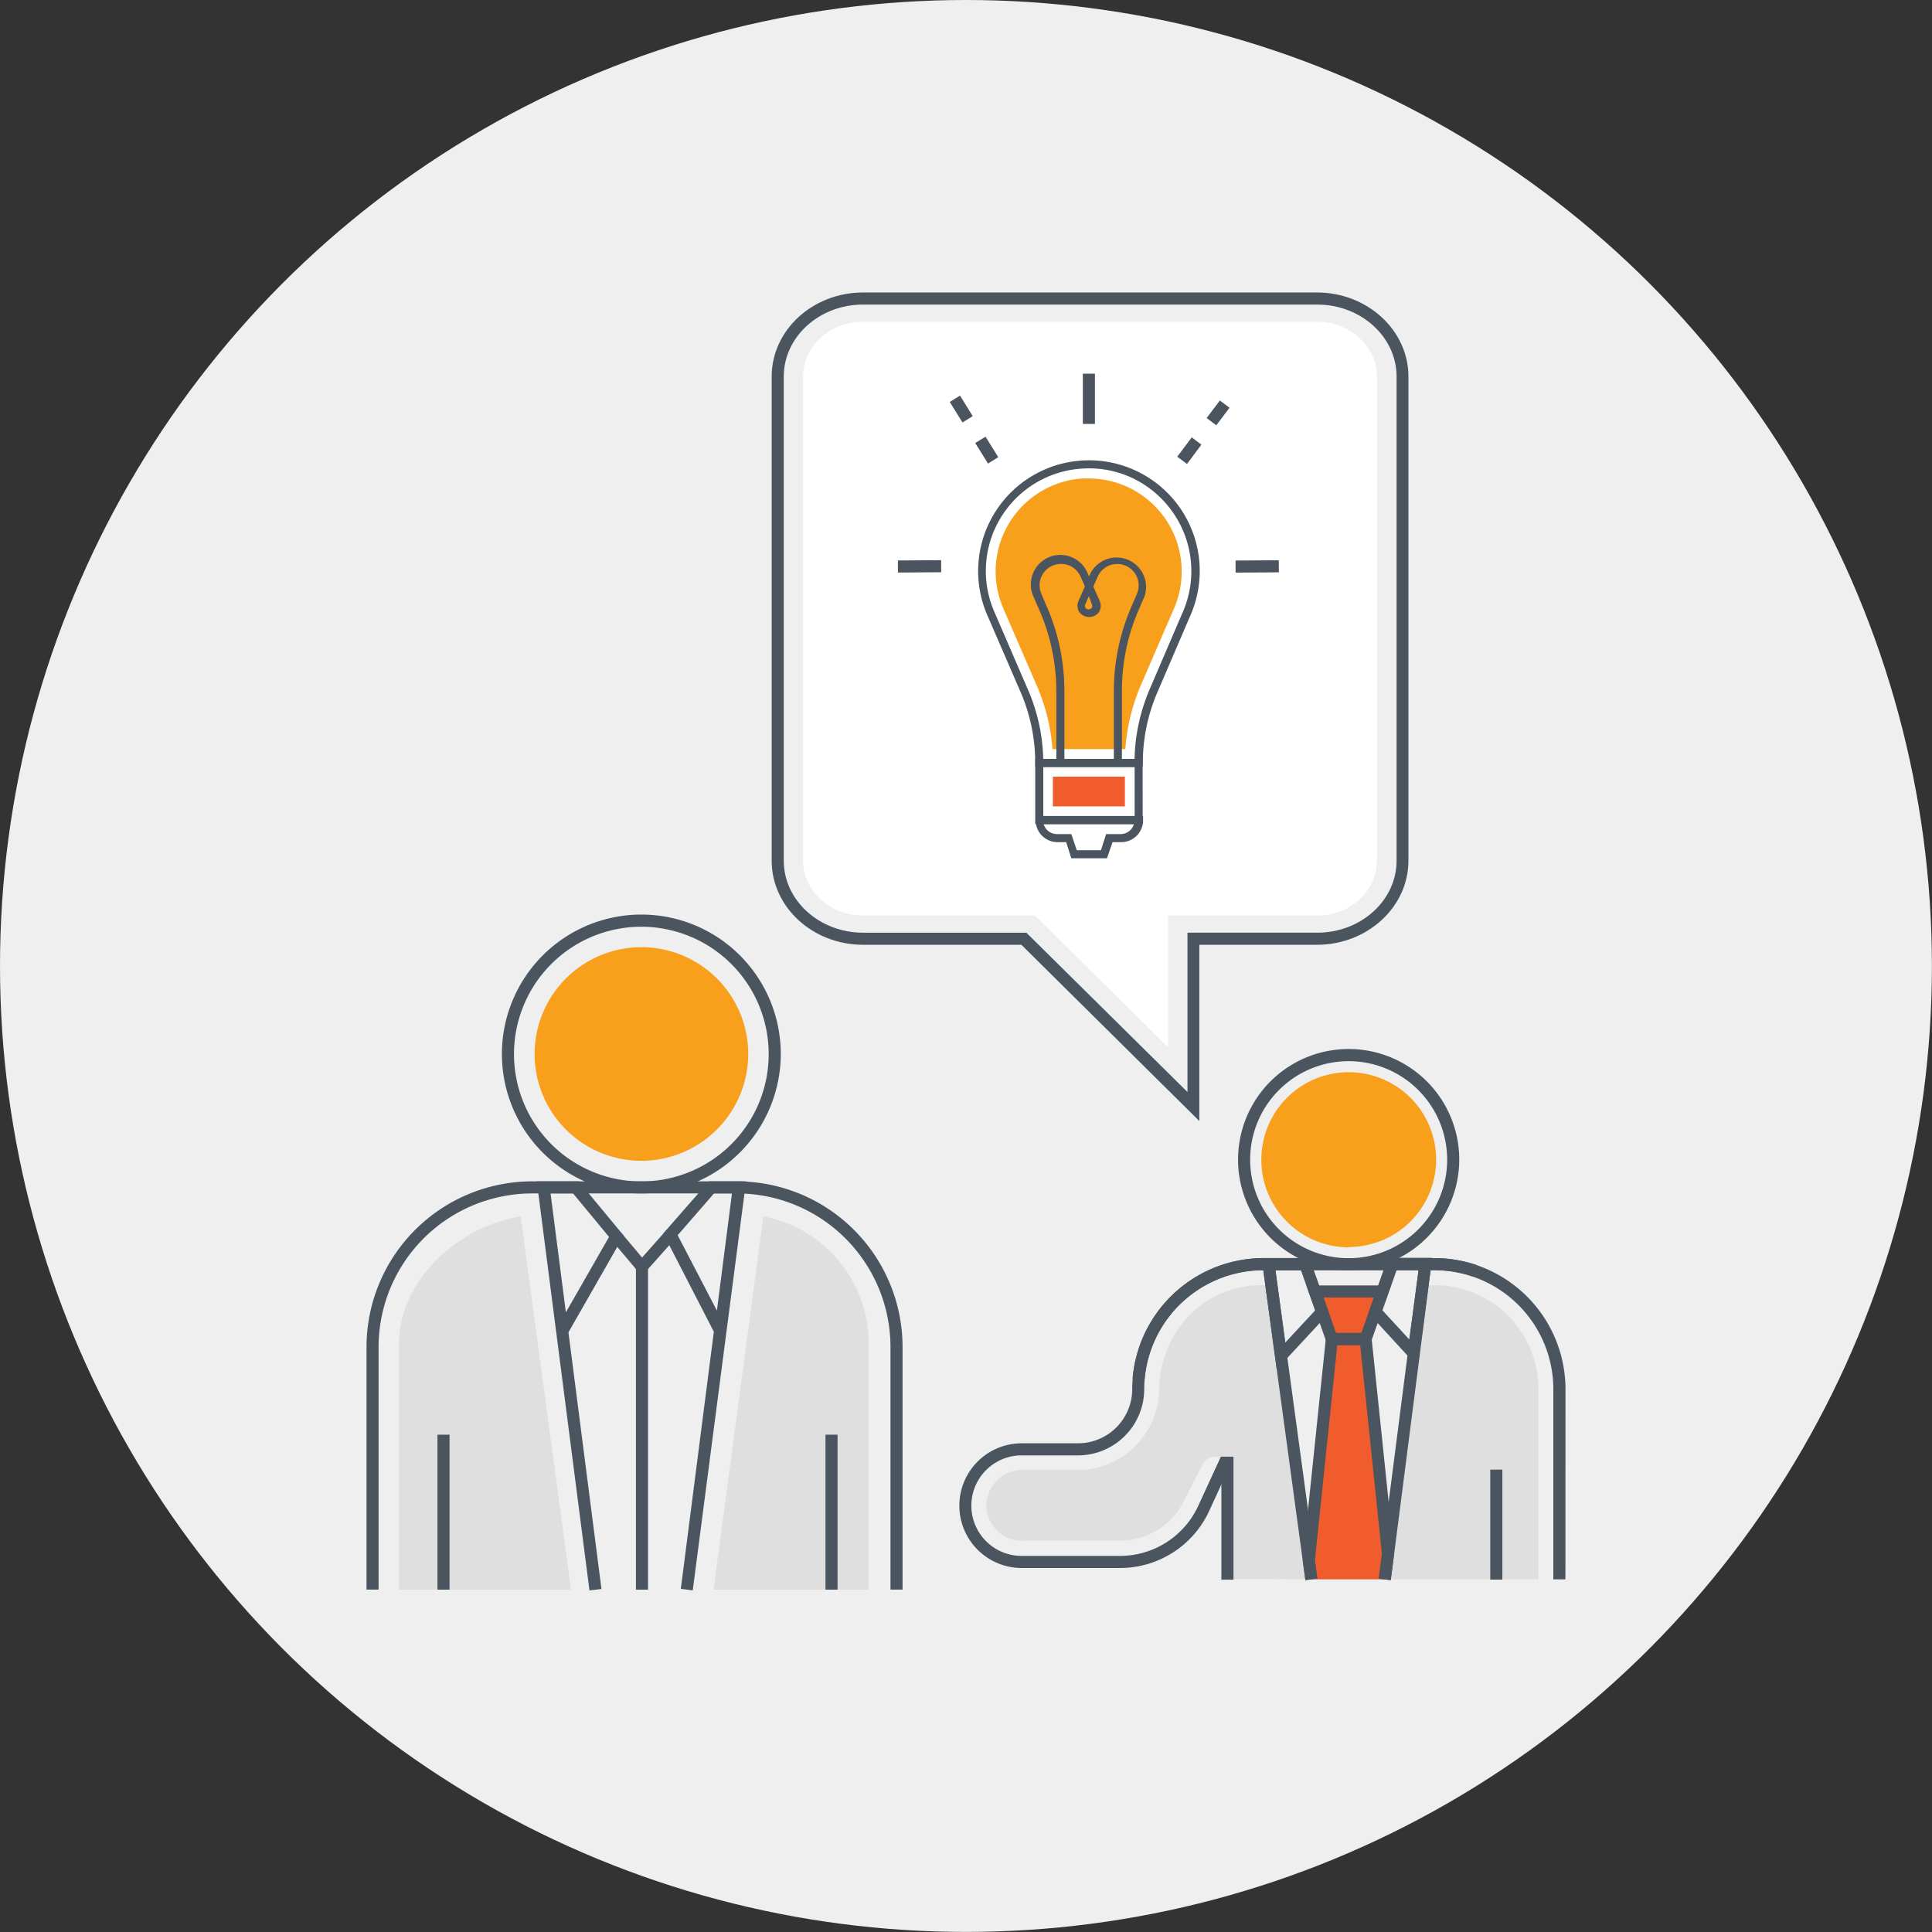 <?xml version="1.0" encoding="UTF-8"?> <svg xmlns="http://www.w3.org/2000/svg" viewBox="0 0 239.85 239.85"><rect x="0" y="0" width="239.85" height="239.85" fill="#333333" stroke="none"/><defs><style>.cls-1{fill:#efefef;}.cls-2{fill:#dfdfdf;}.cls-3{fill:#f05c2c;}.cls-4{fill:#4a555f;}.cls-5{fill:#f8a01b;}.cls-6{fill:#fff;}</style></defs><g id="Layer_2" data-name="Layer 2"><g id="Layer_1-2" data-name="Layer 1"><circle class="cls-1" cx="119.92" cy="119.92" r="119.92"></circle><path class="cls-2" d="M191,196.07V172.46a12.92,12.92,0,0,0-12.91-12.91h-1.3l-5,36.52Z"></path><path class="cls-2" d="M162.67,196.07l-4.81-36.52h-1.23c-7.13,0-12.63,5.73-12.73,13a10.11,10.11,0,0,1-10.07,9.94H127a4.47,4.47,0,0,0-4.54,4.16,4.34,4.34,0,0,0,1.21,3.24,4.29,4.29,0,0,0,3.17,1.37h12.24a8.82,8.82,0,0,0,8-5.13l2.22-4.34a1.72,1.72,0,0,1,3.25.79v13.45Z"></path><polygon class="cls-3" points="162.59 192.65 165.37 166.22 164.17 162.86 163.26 160.3 171.63 160.3 170.73 162.86 169.53 166.22 172.3 192.27 176.77 158.3 171.82 196.07 163.08 196.07 157.86 159.55 162.59 192.65"></polygon><path class="cls-4" d="M167.44,157.69A13.73,13.73,0,1,1,181.16,144,13.75,13.75,0,0,1,167.44,157.69Zm0-25.95A12.23,12.23,0,1,0,179.66,144,12.24,12.24,0,0,0,167.44,131.74Z"></path><path class="cls-5" d="M167.44,154.81A10.85,10.85,0,1,0,156.59,144a10.86,10.86,0,0,0,10.85,10.85Z"></path><path class="cls-4" d="M170.06,167h-5.25l-2.63-7.42h10.51Zm-4.19-1.5H169l1.57-4.42h-6.26Z"></path><polygon class="cls-4" points="162.06 196.17 161.73 193.73 161.74 193.64 164.67 165.47 170.21 165.47 173.07 192.94 172.65 196.17 171.17 195.98 171.56 192.92 168.86 166.97 166.02 166.97 163.24 193.71 163.54 195.97 162.06 196.17"></polygon><path class="cls-4" d="M176,169.67,169.88,163l2.42-6.85h5.5Zm-4.38-7,3.33,3.61,1.17-8.61h-2.73Z"></path><path class="cls-4" d="M158.5,170l-1.87-13.82h5.93L165,163Zm-.16-12.32,1.22,9,3.71-4-1.77-5Z"></path><rect class="cls-4" x="154.7" y="175.75" width="39.46" height="1.5" transform="translate(-22.88 326.99) rotate(-82.67)"></rect><rect class="cls-4" x="159.39" y="156.76" width="1.5" height="39.49" transform="translate(-22.31 23.17) rotate(-7.74)"></rect><path class="cls-4" d="M194.34,196.07h-1.5V172.46a14.78,14.78,0,0,0-14.77-14.77H156.82a14.78,14.78,0,0,0-14.77,14.77,8.23,8.23,0,0,1-8.22,8.22h-7a6.24,6.24,0,1,0,0,12.48h12.24a10.7,10.7,0,0,0,9.69-6.22l2.81-6.11,1.36.63-2.81,6.11a12.19,12.19,0,0,1-11,7.09H126.84a7.74,7.74,0,1,1,0-15.48h7a6.73,6.73,0,0,0,6.72-6.72,16.29,16.29,0,0,1,16.27-16.27h21.25a16.29,16.29,0,0,1,16.27,16.27Z"></path><path class="cls-4" d="M142.1,171.22l-1.49-.12a16.35,16.35,0,0,1,16.21-14.91h21.25a16.33,16.33,0,0,1,5.28.87l-.49,1.42a14.67,14.67,0,0,0-4.79-.79H156.82A14.84,14.84,0,0,0,142.1,171.22Z"></path><path class="cls-2" d="M107.84,166.69v30.65H88.58L94.77,151l.66.15A16.06,16.06,0,0,1,107.84,166.69Z"></path><path class="cls-2" d="M70.89,197.34H49.54V166.69c0-7.05,6.34-13.89,14.44-15.57l.65-.14Z"></path><path class="cls-5" d="M79.63,144.11a13.26,13.26,0,1,1,13.26-13.26A13.28,13.28,0,0,1,79.63,144.11Z"></path><path class="cls-4" d="M79.63,148.16a17.31,17.31,0,1,1,17.3-17.31A17.34,17.34,0,0,1,79.63,148.16Zm0-33.11a15.81,15.81,0,1,0,15.8,15.8A15.82,15.82,0,0,0,79.63,115.05Z"></path><path class="cls-4" d="M112.05,197.34h-1.5V167.22a19.08,19.08,0,0,0-19.06-19.06H66.06A19.08,19.08,0,0,0,47,167.22v30.12H45.5V167.22a20.59,20.59,0,0,1,20.56-20.56H91.49a20.58,20.58,0,0,1,20.56,20.56Z"></path><path class="cls-4" d="M73.18,197.44l-6.54-50.78h5.21l5.58,6.74-6.86,12,4.1,31.87Zm-4.83-49.28,1.9,14.76,5.36-9.36-4.47-5.4Z"></path><path class="cls-4" d="M86,197.44l-1.48-.19,4.1-31.92-6.28-12.2L88,146.66h4.62Zm-1.87-44.09L89,162.71l1.87-14.55H88.64Z"></path><rect class="cls-4" x="78.95" y="157.27" width="1.5" height="40.08"></rect><polygon class="cls-4" points="79.68 158.42 75.94 153.97 77.09 153 79.71 156.12 82.71 152.74 83.84 153.74 79.68 158.42"></polygon><rect class="cls-4" x="102.48" y="178.11" width="1.5" height="19.24"></rect><rect class="cls-4" x="54.31" y="178.11" width="1.5" height="19.24"></rect><path class="cls-4" d="M148.89,139.17,126.8,117.29H107.15c-6.26,0-11.35-4.68-11.35-10.44V46.75c0-5.76,5.09-10.44,11.35-10.44h56.34c6.26,0,11.36,4.68,11.36,10.44v60.1c0,5.76-5.1,10.44-11.36,10.44h-14.6ZM107.15,37.81c-5.43,0-9.85,4-9.85,8.94v60.1c0,4.93,4.42,8.94,9.85,8.94h20.27l20,19.78V115.79h16.1c5.44,0,9.86-4,9.86-8.94V46.75c0-4.93-4.42-8.94-9.86-8.94Z"></path><path class="cls-6" d="M99.7,46.75v60.1c0,3.76,3.34,6.81,7.45,6.81h21.34L145,130V113.66H163.5c4.1,0,7.44-3,7.44-6.81V46.75c0-3.75-3.34-6.81-7.44-6.81H107.15C103,39.94,99.7,43,99.7,46.75Z"></path><path class="cls-4" d="M141.85,95.22H128.52v-.5a22.13,22.13,0,0,0-1.83-8.83l-4.16-9.61a13.75,13.75,0,0,1,11.69-19.1,13.74,13.74,0,0,1,13.49,19.39l-4,9.32a22,22,0,0,0-1.83,8.83Zm-12.34-1h11.34a23.26,23.26,0,0,1,1.91-8.73l4-9.32a12.75,12.75,0,0,0-2.91-14.59,12.59,12.59,0,0,0-9.6-3.4,12.73,12.73,0,0,0-10.84,17.7l4.15,9.61A22.84,22.84,0,0,1,129.51,94.22Z"></path><path class="cls-5" d="M130.66,93a24.26,24.26,0,0,0-2-8l-4.16-9.6a11.57,11.57,0,0,1,9.83-16l.81,0a11.55,11.55,0,0,1,10.53,16.32L141.66,85a24.25,24.25,0,0,0-1.95,8Z"></path><path class="cls-4" d="M141.86,102.3H128.52V94.22h13.33Zm-12.34-1h11.34V95.22H129.52Z"></path><rect class="cls-3" x="130.71" y="96.42" width="8.94" height="3.69"></rect><path class="cls-4" d="M137.43,106.55H133l-.64-2h-1.07a2.72,2.72,0,0,1-2.72-2.73v-.5h13.34v.5a2.72,2.72,0,0,1-2.72,2.73h-1.07Zm-3.75-1h3l.64-2h1.8a1.73,1.73,0,0,0,1.65-1.23h-11.2a1.72,1.72,0,0,0,1.65,1.23H133Z"></path><path class="cls-4" d="M139.28,94.72h-1V85.81a26.24,26.24,0,0,1,2.16-10.44l.74-1.73a2.66,2.66,0,0,0-4.87-2.13l-.58,1.3.8,1.8a1.48,1.48,0,0,1-.11,1.4A1.53,1.53,0,0,1,134,76a1.46,1.46,0,0,1-.11-1.4l.8-1.8-.58-1.3a2.66,2.66,0,0,0-4.87,2.13l.74,1.73a26.24,26.24,0,0,1,2.16,10.44v8.91h-1V85.81a25.23,25.23,0,0,0-2.08-10L128.27,74A3.66,3.66,0,0,1,135,71.11l.2.46.21-.46A3.66,3.66,0,0,1,142.1,74l-.74,1.72a25.23,25.23,0,0,0-2.08,10ZM135.18,74l-.43,1a.48.48,0,0,0,0,.45.49.49,0,0,0,.79,0,.5.5,0,0,0,0-.46Z"></path><rect class="cls-4" x="134.43" y="46.39" width="1.5" height="6.24"></rect><path class="cls-4" d="M147.36,57.6l-1.21-.9,1.8-2.4,1.2.9ZM151,52.8l-1.2-.9,1.64-2.18,1.2.9Z"></path><rect class="cls-4" x="153.39" y="69.56" width="5.37" height="1.5" transform="translate(-0.45 1.02) rotate(-0.37)"></rect><rect class="cls-4" x="111.48" y="69.56" width="5.37" height="1.5" transform="translate(-0.46 0.74) rotate(-0.37)"></rect><path class="cls-4" d="M122.66,57.55,121.07,55l1.28-.79,1.58,2.55Zm-3.17-5.1-1.58-2.55,1.27-.79,1.58,2.55Z"></path><rect class="cls-4" x="185.01" y="182.45" width="1.5" height="13.65"></rect><rect class="cls-4" x="151.63" y="180.84" width="1.5" height="15.27"></rect></g></g></svg> 